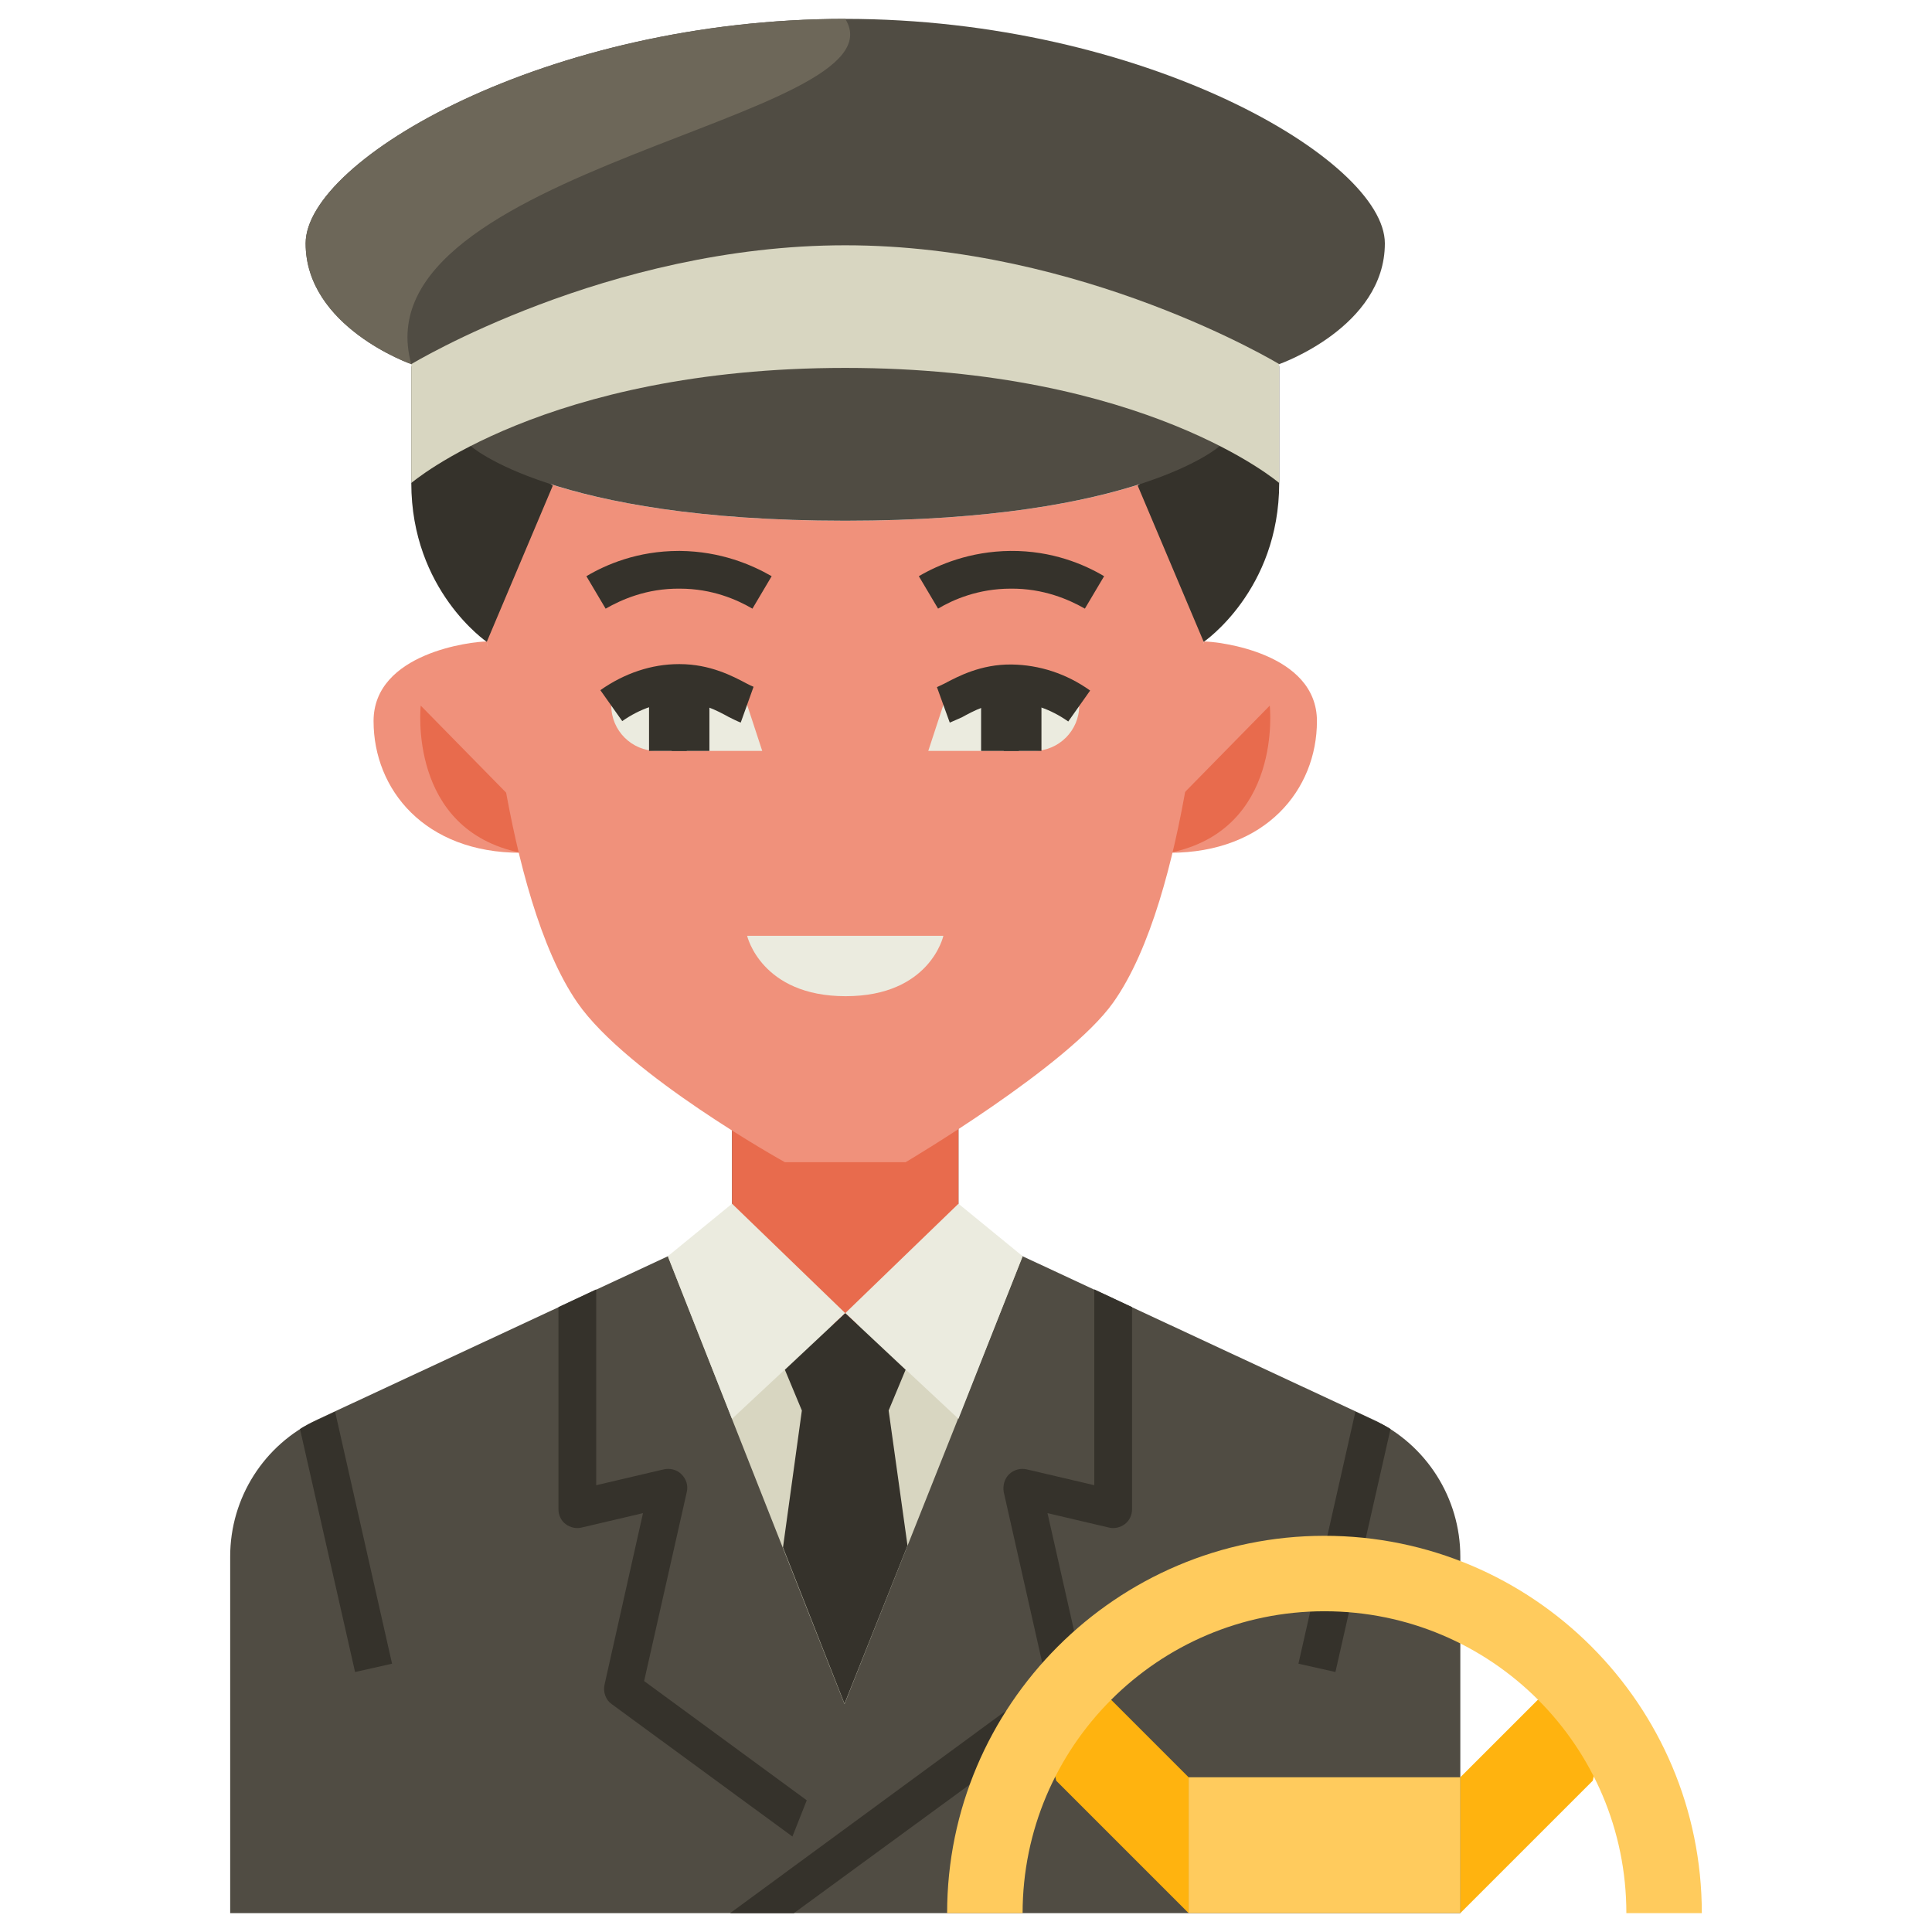 <svg width="70" height="70" viewBox="0 0 70 70" fill="none" xmlns="http://www.w3.org/2000/svg">
<g id="Frame">
<g id="Group">
<path id="Vector" d="M34.727 39.238H26.523V44.434L11.498 51.434C9.57 52.336 8.34 54.264 8.34 56.397V69.316H52.91V56.397C52.91 54.277 51.68 52.336 49.752 51.434L34.727 44.434V39.238Z" fill="#504C43"/>
<path id="Vector_2" d="M37.051 45.527L30.598 61.742L24.199 45.527H37.051Z" fill="#D8D6C1"/>
<path id="Vector_3" d="M34.727 39.238V44.434L30.625 48.398L26.523 44.434V39.238H34.727Z" fill="#E86B4D"/>
<path id="Vector_4" d="M50.381 51.775L48.385 60.58L47.045 60.279L49.109 51.147L49.738 51.447C49.971 51.543 50.176 51.652 50.381 51.775ZM10.869 51.775L12.865 60.58L14.205 60.279L12.141 51.147L11.512 51.447C11.279 51.543 11.074 51.652 10.869 51.775Z" fill="#35322B"/>
<path id="Vector_5" d="M18.867 30.898C15.381 30.898 13.535 28.602 13.535 26.127C13.535 23.652 17.104 23.242 17.637 23.242L18.867 30.898Z" fill="#F0917B"/>
<path id="Vector_6" d="M18.867 29.258L15.244 25.566C15.244 25.566 14.752 30.064 18.867 30.898V29.258Z" fill="#E86B4D"/>
<path id="Vector_7" d="M42.383 30.898C45.869 30.898 47.715 28.602 47.715 26.127C47.715 23.652 44.147 23.242 43.613 23.242L42.383 30.898Z" fill="#F0917B"/>
<path id="Vector_8" d="M42.383 29.258L46.006 25.566C46.006 25.566 46.498 30.064 42.383 30.898V29.258Z" fill="#E86B4D"/>
<path id="Vector_9" d="M43.613 16.557V23.242C43.613 23.242 43.08 32.457 40.332 36.326C38.691 38.637 32.812 42.109 32.812 42.109H28.438C28.438 42.109 22.723 38.938 20.918 36.326C18.225 32.43 17.637 23.242 17.637 23.242V16.557C18.949 17.322 22.6 18.867 30.625 18.867C38.65 18.867 42.301 17.322 43.613 16.557Z" fill="#F0917B"/>
<path id="Vector_10" d="M27.07 33.907C27.07 33.907 27.576 36.094 30.639 36.094C33.701 36.094 34.18 33.907 34.18 33.907H27.07ZM39.102 25.567C38.732 25.307 37.844 24.76 36.641 24.746C35.41 24.733 34.549 25.403 34.18 25.539L33.633 27.207H37.461C38.363 27.207 39.102 26.469 39.102 25.567ZM22.148 25.567C22.518 25.307 23.406 24.76 24.609 24.746C25.84 24.733 26.701 25.403 27.07 25.539L27.617 27.207H23.789C22.887 27.207 22.148 26.469 22.148 25.567Z" fill="#EBEBDF"/>
<path id="Vector_11" d="M21.943 22.053L21.246 20.877C21.957 20.453 23.105 19.961 24.596 19.961H24.637C26.113 19.975 27.248 20.467 27.959 20.877L27.262 22.053C26.701 21.725 25.799 21.328 24.637 21.328C23.434 21.314 22.518 21.725 21.943 22.053ZM23.516 24.746H24.883V27.207H23.516V24.746Z" fill="#35322B"/>
<path id="Vector_12" d="M24.336 24.746H25.703V27.207H24.336V24.746Z" fill="#35322B"/>
<path id="Vector_13" d="M26.838 26.181C26.701 26.127 26.564 26.058 26.4 25.976C25.977 25.744 25.389 25.43 24.637 25.43H24.623C23.912 25.43 23.188 25.676 22.545 26.127L21.752 25.006C22.627 24.39 23.611 24.062 24.596 24.062H24.623C25.73 24.062 26.551 24.5 27.043 24.76C27.139 24.814 27.262 24.869 27.303 24.883L26.838 26.181ZM39.307 22.052C38.732 21.724 37.803 21.314 36.613 21.328C35.451 21.328 34.535 21.724 33.988 22.052L33.291 20.877C33.988 20.467 35.137 19.974 36.613 19.961C38.117 19.947 39.293 20.453 40.004 20.877L39.307 22.052ZM36.367 24.746H37.734V27.207H36.367V24.746Z" fill="#35322B"/>
<path id="Vector_14" d="M35.547 24.746H36.914V27.207H35.547V24.746Z" fill="#35322B"/>
<path id="Vector_15" d="M34.412 26.182L33.947 24.896C33.988 24.883 34.111 24.814 34.207 24.773C34.699 24.514 35.533 24.062 36.654 24.076C37.652 24.09 38.637 24.404 39.498 25.02L38.705 26.141C38.062 25.689 37.352 25.443 36.627 25.443H36.613C35.848 25.443 35.273 25.758 34.85 25.99C34.685 26.059 34.549 26.127 34.412 26.182ZM20.029 17.596L17.637 23.256C17.637 23.256 14.902 21.396 14.902 17.5V13.262L20.029 17.596ZM41.221 17.596L43.613 23.256C43.613 23.256 46.348 21.396 46.348 17.5V13.262L41.221 17.596Z" fill="#35322B"/>
<path id="Vector_16" d="M50.176 8.818C50.176 11.854 46.348 13.193 46.348 13.193L44.228 16.133C44.228 16.133 41.289 18.867 30.625 18.867C19.961 18.867 17.021 16.133 17.021 16.133L14.902 13.193C14.902 13.193 11.074 11.854 11.074 8.818C11.074 5.783 19.824 0.684 30.625 0.684C41.426 0.684 50.176 5.783 50.176 8.818Z" fill="#504C43"/>
<path id="Vector_17" d="M46.348 13.193V17.5C46.348 17.5 41.494 13.33 30.625 13.33C19.756 13.33 14.902 17.5 14.902 17.5V13.193C14.902 13.193 22.012 8.887 30.625 8.887C39.238 8.887 46.348 13.193 46.348 13.193Z" fill="#D8D6C1"/>
<path id="Vector_18" d="M37.051 45.514L34.727 51.406L30.625 47.578L26.523 51.406L24.199 45.514L26.523 43.613L30.625 47.578L34.727 43.613L37.051 45.514Z" fill="#EBEBDF"/>
<g id="Group_2">
<path id="Vector_19" d="M32.881 56L30.598 61.728L28.369 56.068L29.053 51.105L28.438 49.629L30.625 47.578L32.812 49.629L32.197 51.105L32.881 56ZM39.102 61.756C39.32 61.592 39.43 61.318 39.361 61.059L37.953 54.824L40.168 55.344C40.373 55.398 40.592 55.344 40.756 55.221C40.92 55.098 41.016 54.893 41.016 54.688V47.359L39.648 46.717V53.812L37.201 53.238C36.969 53.184 36.736 53.252 36.559 53.416C36.395 53.58 36.326 53.826 36.367 54.059L37.912 60.908L26.455 69.316H28.766L39.102 61.756Z" fill="#35322B"/>
<path id="Vector_20" d="M20.494 55.221C20.658 55.344 20.877 55.398 21.082 55.344L23.297 54.824L21.902 61.045C21.848 61.305 21.943 61.592 22.162 61.742L28.711 66.541L29.23 65.228L23.338 60.908L24.883 54.059C24.938 53.826 24.869 53.594 24.691 53.416C24.527 53.252 24.281 53.184 24.049 53.238L21.602 53.812V46.717L20.234 47.359V54.688C20.234 54.893 20.33 55.098 20.494 55.221Z" fill="#35322B"/>
</g>
<path id="Vector_21" d="M43.066 64.394H52.91V69.316H43.066V64.394Z" fill="#FFCB5D"/>
<path id="Vector_22" d="M55.727 61.578L52.91 64.394V69.316L57.709 64.518L58.201 62.385L55.727 61.578ZM40.25 61.578L43.066 64.394V69.316L38.268 64.518L37.775 62.385L40.25 61.578Z" fill="#FFB30F"/>
<path id="Vector_23" d="M47.988 55.645C55.535 55.645 61.66 61.77 61.66 69.316H58.926C58.926 63.273 54.031 58.379 47.988 58.379C41.945 58.379 37.051 63.301 37.051 69.316H34.316C34.316 61.797 40.441 55.645 47.988 55.645Z" fill="#FFCB5D"/>
<path id="Vector_24" d="M11.074 8.818C11.074 11.854 14.902 13.193 14.902 13.193C12.92 6.084 32.881 4.307 30.625 0.684C19.824 0.684 11.074 5.783 11.074 8.818Z" fill="#6D6759"/>
</g>
</g>
</svg>
